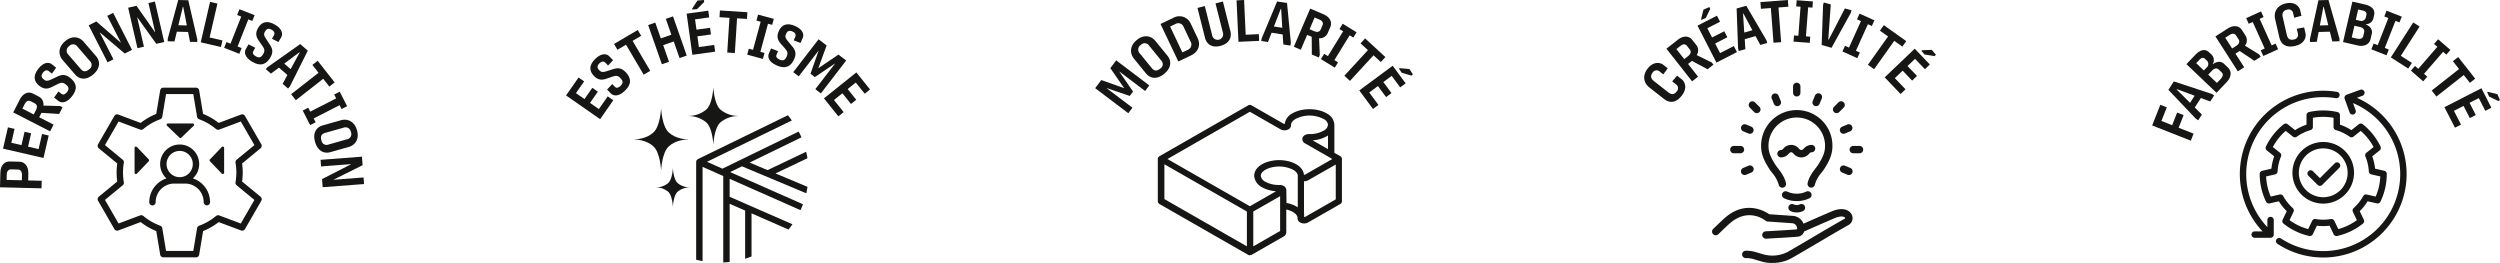 <svg xmlns="http://www.w3.org/2000/svg" xmlns:xlink="http://www.w3.org/1999/xlink" width="1026.798" height="108.003" viewBox="0 0 1026.798 108.003">
  <defs>
    <clipPath id="clip-path">
      <rect id="Rectangle_4" data-name="Rectangle 4" width="1026.798" height="108.003" fill="none" stroke="rgba(0,0,0,0)" stroke-width="1"/>
    </clipPath>
  </defs>
  <g id="LES_PICTOS" data-name="LES PICTOS" transform="translate(0 -15)">
    <g id="Groupe_19" data-name="Groupe 19" transform="translate(0 15)" clip-path="url(#clip-path)">
      <path id="Tracé_19" data-name="Tracé 19" d="M231.492,48.458v.065c-.81,0-4.985.138-7.9,2.863-2.76,2.581-3.079,9.529-3.082,9.6h-.066c0-.07-.321-7.018-3.079-9.6-2.914-2.725-7.092-2.863-7.9-2.863v-.065c.81,0,4.987-.137,7.9-2.864,2.759-2.582,3.078-9.531,3.079-9.6l.034,0,.032,0c0,.07.322,7.018,3.082,9.6,2.914,2.727,7.089,2.864,7.9,2.864" transform="translate(51.048 8.771)" fill="#161615" stroke="rgba(0,0,0,0)" stroke-width="1"/>
      <path id="Tracé_20" data-name="Tracé 20" d="M247.716,40.531v.058a11.337,11.337,0,0,0-7.283,2.64c-2.545,2.382-2.838,8.789-2.843,8.854l-.029,0-.03,0c0-.065-.3-6.472-2.841-8.854a11.342,11.342,0,0,0-7.286-2.64v-.058a11.327,11.327,0,0,0,7.286-2.64c2.545-2.382,2.838-8.788,2.841-8.851h.058c.005.063.3,6.47,2.843,8.851a11.322,11.322,0,0,0,7.283,2.64" transform="translate(55.42 7.076)" fill="#161615" stroke="rgba(0,0,0,0)" stroke-width="1"/>
      <path id="Tracé_21" data-name="Tracé 21" d="M230.372,63.383v.039a7.625,7.625,0,0,0-4.894,1.775c-1.709,1.6-1.9,5.9-1.907,5.946h-.041c0-.044-.2-4.347-1.908-5.946a7.617,7.617,0,0,0-4.892-1.775v-.039a7.61,7.61,0,0,0,4.892-1.772c1.709-1.6,1.908-5.905,1.908-5.946h.041c0,.041.2,4.346,1.907,5.946a7.617,7.617,0,0,0,4.894,1.772" transform="translate(52.818 13.565)" fill="#161615" stroke="rgba(0,0,0,0)" stroke-width="1"/>
      <path id="Tracé_22" data-name="Tracé 22" d="M275.133,70.108c.2-.868.363-1.749.5-2.638l-13.147-5.513,13.121-6.245c-.146-.9-.32-1.783-.529-2.659l-15.849,7.539L251.856,57.5l21.291-10.374c-.347-.81-.739-1.592-1.142-2.37L240.71,60l-6.373-2.817L269.2,40.2c-.52-.726-1.046-1.45-1.618-2.138l-36.948,18c-.035.015-.049.052-.078.072a1.272,1.272,0,0,0-.379.341,1.234,1.234,0,0,0-.1.142c-.02.035-.05.058-.067.1a1.294,1.294,0,0,0-.109.521l0,.011V97.376c.868.224,1.74.433,2.632.6V59.264l7.453,3.293a1.051,1.051,0,0,0,.154.067l.885.393v35.5c.884-.044,1.764-.1,2.63-.2V74.424l6.36,2.782V96.991c.893-.275,1.764-.606,2.629-.943V78.36L267.83,85c.567-.7,1.1-1.424,1.616-2.162L243.653,71.554V64.179l29.106,12.86c.366-.793.694-1.607,1-2.431L243.861,61.4l4.849-2.364Z" transform="translate(56.027 9.275)" fill="#161615" stroke="rgba(0,0,0,0)" stroke-width="1"/>
      <path id="Tracé_23" data-name="Tracé 23" d="M200.928,42.71l-13.992-9.751,5.133-7.364,2.288,1.594L191,32.006l3.5,2.441,3.217-4.617,2.269,1.582-3.217,4.617,3.643,2.537,3.632-5.214,2.288,1.594Z" transform="translate(45.557 6.237)" fill="#161615" stroke="rgba(0,0,0,0)" stroke-width="1"/>
      <path id="Tracé_24" data-name="Tracé 24" d="M209.212,32.849c-2.924,2.838-4.988,2.037-5.817,1.184l-1.571-1.619,2.109-2.25,1.08,1.114c.509.522,1.245.687,2.393-.428,1.2-1.168.939-2.1-.194-3.23-.944-.974-1.769-.986-3.1-.543l-2.38.825c-1.933.691-3.527.752-5.318-1.091-1.976-2.037-2.1-4.425.566-7.01s4.765-2.056,5.679-1.117l1.621,1.672-2.04,2.183L201.1,21.356c-.491-.5-1.362-.741-2.369.239-1.081,1.047-1.093,1.872-.112,2.88.894.956,1.685.864,3.134.372l1.964-.623c2.344-.822,3.873-.887,5.717,1.011,2.265,2.332,2.653,4.826-.218,7.614" transform="translate(47.512 4.365)" fill="#161615" stroke="rgba(0,0,0,0)" stroke-width="1"/>
      <path id="Tracé_25" data-name="Tracé 25" d="M214.95,28.263l-7.242-12.318-3.533,2.078-1.4-2.383,9.743-5.731,1.4,2.384-3.512,2.067,7.24,12.316Z" transform="translate(49.417 2.414)" fill="#161615" stroke="rgba(0,0,0,0)" stroke-width="1"/>
      <path id="Tracé_26" data-name="Tracé 26" d="M219.683,25.078l-5.64-16.095,2.93-1.026,2.278,6.5,4.328-1.516-2.277-6.5,2.954-1.035L229.894,21.5l-2.954,1.035-2.389-6.822-4.329,1.516,2.392,6.822Z" transform="translate(52.163 1.317)" fill="#161615" stroke="rgba(0,0,0,0)" stroke-width="1"/>
      <path id="Tracé_27" data-name="Tracé 27" d="M229.1,22.511,226.751,5.618l8.89-1.236.384,2.764-5.814.808.588,4.229,5.573-.775.382,2.74-5.576.775.612,4.4,6.3-.874.384,2.762Zm1.923-18.76-1.96.175-.05-.362,2.2-3.343L233.856,0l.113.82Z" transform="translate(55.26 -0.001)" fill="#161615" stroke="rgba(0,0,0,0)" stroke-width="1"/>
      <path id="Tracé_28" data-name="Tracé 28" d="M240.783,20.738l.913-14.26-4.089-.26.175-2.761,11.28.723-.175,2.759-4.067-.259-.913,14.258Z" transform="translate(57.906 0.842)" fill="#161615" stroke="rgba(0,0,0,0)" stroke-width="1"/>
      <path id="Tracé_29" data-name="Tracé 29" d="M246.747,21.28l.669-2.459,1.732.47,3.137-11.54-1.732-.471.668-2.456,6.462,1.756-.669,2.456-1.71-.463-3.137,11.539,1.71.465-.669,2.459Z" transform="translate(60.133 1.175)" fill="#161615" stroke="rgba(0,0,0,0)" stroke-width="1"/>
      <path id="Tracé_30" data-name="Tracé 30" d="M257.233,24.963c-3.731-1.64-3.765-3.854-3.286-4.944l.907-2.063,2.879,1.1-.626,1.423c-.292.665-.168,1.41,1.3,2.055,1.531.675,2.3.081,2.919-1.392.547-1.246.247-2.014-.663-3.074l-1.66-1.9c-1.367-1.527-2.025-2.982-.99-5.338,1.142-2.6,3.308-3.607,6.706-2.112s3.7,3.639,3.171,4.839l-.937,2.13-2.79-1.067.663-1.51c.284-.645.175-1.54-1.114-2.107-1.376-.606-2.144-.3-2.71.981-.55,1.189-.167,1.887.836,3.042l1.316,1.588c1.645,1.862,2.278,3.255,1.215,5.675-1.308,2.976-3.47,4.276-7.134,2.667" transform="translate(61.836 1.956)" fill="#161615" stroke="rgba(0,0,0,0)" stroke-width="1"/>
      <path id="Tracé_31" data-name="Tracé 31" d="M261.959,26.472,272.37,12.967l3.3,2.55-3.4,9.293.037.029,8.22-5.577,3.171,2.444L273.294,35.212l-2.267-1.75,8.057-10.45-.057-.045-8.191,5.539-1.787-1.377,3.288-9.35-.058-.045L264.207,28.2Z" transform="translate(63.841 3.159)" fill="#161615" stroke="rgba(0,0,0,0)" stroke-width="1"/>
      <path id="Tracé_32" data-name="Tracé 32" d="M272.1,34.576l13.311-10.662,5.61,7.006-2.178,1.744-3.67-4.582-3.332,2.669,3.518,4.393-2.159,1.73-3.518-4.393-3.465,2.773,3.972,4.961-2.176,1.744Z" transform="translate(66.313 5.827)" fill="#161615" stroke="rgba(0,0,0,0)" stroke-width="1"/>
      <path id="Tracé_33" data-name="Tracé 33" d="M420.173,96.431a1.311,1.311,0,0,1-.655-.175L383.01,75.339a1.313,1.313,0,0,1-.662-1.14V56.854h0v0h0v0h0v0h0v-.007h0v0h0V56.8h0v-.011h0V56.77h0v0h0v0h0v-.006h0v-.024a1.323,1.323,0,0,1,.422-.83h0l0,0h0l0,0h0v0h.005v0A1.337,1.337,0,0,1,383,55.73l.011,0,36.5-20.918a1.32,1.32,0,0,1,1.308,0l13.245,7.588a.836.836,0,0,0,.41.055,5.807,5.807,0,0,1,3.236-4.375c3.995-2.29,10.374-2.21,14.211.173a5.467,5.467,0,0,1,2.95,4.605V54.321l2.449,1.4.009,0a1.316,1.316,0,0,1,.525.563l0,0v0l0,0h0l.005.006h0a1.3,1.3,0,0,1,.117.456v.035l0,.017h0v.012h0v0h0v0h0v0h0v0h0V74.2a1.312,1.312,0,0,1-.66,1.14l-13.244,7.588a3.458,3.458,0,0,1-3.261,0,1.981,1.981,0,0,1-1.062-1.739.688.688,0,0,1,0-.072v-.051h0v-.031c-.015-.878-.769-1.788-2.068-2.5a9.6,9.6,0,0,0-2.561-.925v9.36a1.975,1.975,0,0,1-1.053,1.7l-13.258,7.592a.269.269,0,0,1-.032.017l-.005,0,0,0h-.005l0,0h0l0,0h0s.009.006-.006,0l0,0h-.006l0,0,0,0h-.007l0,0h-.006l0,0-.02.009-.009,0h-.006l0,0-.005,0h0l-.005,0h0l0,0h-.01l-.005,0,0,0h0l0,0h0l-.005,0-.005,0h0l0,0h0l0,0h-.02l0,0h0l-.006,0h-.006l0,0h-.016s0,.01-.005,0h-.026l-.005,0h-.016l-.005,0h-.015a1.415,1.415,0,0,1-.3.034m1.315-17.881v14.3l11.019-6.311v-14.3Zm-36.509-5.114,33.88,19.412v-14.3l-33.88-19.413Zm57.416,7.751h0V81.16a.093.093,0,0,0,0,.027m0-.485a.783.783,0,0,0,.382-.055l12.586-7.211v-14.3L444.089,65.6A3.283,3.283,0,0,1,442.4,66V76.711c0,.7,0,1.313,0,1.849Zm-7.26-5.771a12.593,12.593,0,0,1,3.822,1.3c.285.157.555.32.807.491v-12.9l0-.007v-.072c0-.893-.756-1.82-2.074-2.543a.057.057,0,0,0-.017-.009,13.065,13.065,0,0,0-8.848-.828l-.011,0a9.622,9.622,0,0,0-1.981.735l-.009,0c-.021.01-.04.021-.06.03l-.021.012c-1.366.723-2.159,1.659-2.174,2.567,0,.042,0,.082,0,.123v0A3.329,3.329,0,0,0,426.5,66.2l.019.01a11.626,11.626,0,0,0,5.818,1.321h.046a3.894,3.894,0,0,1,.9.1,2.93,2.93,0,0,1,.785.3l.037.024a2.042,2.042,0,0,1,.942,1.124,1.743,1.743,0,0,1,.09.553ZM386.308,56.868l33.865,19.4,10.742-6.153a13.967,13.967,0,0,1-5.236-1.373c-.109-.056-.216-.113-.322-.17l-.025-.015-.017-.009-.1-.057a5.851,5.851,0,0,1-3.259-4.425v0c-.01-.132-.015-.264-.012-.4.034-1.9,1.275-3.605,3.5-4.807l.073-.04q.256-.134.521-.256a15.9,15.9,0,0,1,8.8-1.017,12.917,12.917,0,0,1,4.12,1.344h0c2.073,1.137,3.276,2.715,3.424,4.475a.905.905,0,0,0,.4-.055l11.254-6.447L442.782,50.42h0a2.037,2.037,0,0,1-1.02-1.3,1.717,1.717,0,0,1-.03-.618,1.835,1.835,0,0,1,.42-.959,2.216,2.216,0,0,1,.318-.311,2.265,2.265,0,0,1,.306-.206.818.818,0,0,1,.092-.05c.051-.026.1-.051.157-.075a3.391,3.391,0,0,1,1.41-.284c.021,0,.04,0,.06,0a11.261,11.261,0,0,0,5.96-1.393.286.286,0,0,1,.029-.017,3.094,3.094,0,0,0,1.767-2.382v-.03a3.029,3.029,0,0,0-1.705-2.311,12.575,12.575,0,0,0-11.518-.127c-1.236.709-1.945,1.611-1.945,2.471l0,.128a1.981,1.981,0,0,1-1.053,1.72,3.465,3.465,0,0,1-3.27,0l-12.589-7.213ZM445.939,49.2l6.312,3.615V47.192c-.142.1-.291.193-.444.285a13.426,13.426,0,0,1-5.868,1.723" transform="translate(93.18 8.44)" fill="#161615" stroke="rgba(0,0,0,0)" stroke-width="1"/>
      <path id="Tracé_34" data-name="Tracé 34" d="M375.266,41.642l-13.6-10.293,2.52-3.327,9.325,3.316.029-.037-5.651-8.17,2.414-3.193,13.6,10.293-1.728,2.282-10.523-7.966-.045.057,5.614,8.144-1.359,1.8-9.383-3.2-.044.06,10.542,7.977Z" transform="translate(88.14 4.858)" fill="#161615" stroke="rgba(0,0,0,0)" stroke-width="1"/>
      <path id="Tracé_35" data-name="Tracé 35" d="M387.121,27.415c-3.234,2.639-5.965,1.67-7.435-.133l-5.013-6.148c-1.458-1.787-2.027-4.984,1.2-7.62s6.148-1.445,7.589.323l5.059,6.2c1.349,1.654,1.98,4.615-1.4,7.375m-1.608-2.162a2.1,2.1,0,0,0,.435-3.267l-5.027-6.165a2.145,2.145,0,0,0-3.388-.275,2.224,2.224,0,0,0-.405,3.492l4.966,6.092c.968,1.185,2.067,1.226,3.419.123" transform="translate(91.026 2.918)" fill="#161615" stroke="rgba(0,0,0,0)" stroke-width="1"/>
      <path id="Tracé_36" data-name="Tracé 36" d="M390.561,23.934l-7.322-15.4L388.565,6a5.053,5.053,0,0,1,7.041,2.267l2.936,6.179c1.04,2.19.782,5.321-2.81,7.029ZM387.182,9.586l5.049,10.625,2.388-1.133a2.352,2.352,0,0,0,.956-3.357l-2.832-5.96a2.317,2.317,0,0,0-3.2-1.3Z" transform="translate(93.397 1.312)" fill="#161615" stroke="rgba(0,0,0,0)" stroke-width="1"/>
      <path id="Tracé_37" data-name="Tracé 37" d="M404.816,18.736c-3.74.945-5.685-1.019-6.256-3.275L395.452,3.134l3.012-.759,3.047,12.091a2.269,2.269,0,1,0,4.405-1.086L402.861,1.267,405.9.5l3.083,12.233c.521,2.07-.071,4.97-4.164,6" transform="translate(96.374 0.121)" fill="#161615" stroke="rgba(0,0,0,0)" stroke-width="1"/>
      <path id="Tracé_38" data-name="Tracé 38" d="M409.141,17.178,408.352.143l3.1-.143.66,14.273,5.405-.25.126,2.762Z" transform="translate(99.518 -0.001)" fill="#161615" stroke="rgba(0,0,0,0)" stroke-width="1"/>
      <path id="Tracé_39" data-name="Tracé 39" d="M416.517,16.723l.17-1.078L423.028.483l4.073.642,1.573,16.382-.175,1.1-2.923-.459-.26-4.117-4.555-.718-1.489,3.843Zm5.211-5.959,3.429.54-.47-7.784-.144-.024Z" transform="translate(101.507 0.117)" fill="#161615" stroke="rgba(0,0,0,0)" stroke-width="1"/>
      <path id="Tracé_40" data-name="Tracé 40" d="M427.276,18.511,434,2.838l5.461,2.343c2.608,1.118,3.675,3.185,2.8,5.216l-1.1,2.565a3.537,3.537,0,0,1-3.52,2.05l.294,6.885-.439,1.027-2.832-1.214-.046-7.282-1.871-.8-2.622,6.11Zm6.467-7.2,1.873.8c1.047.448,2.2.465,2.716-.74l.738-1.715c.372-.869.016-1.76-1.3-2.326l-1.961-.84Z" transform="translate(104.129 0.691)" fill="#161615" stroke="rgba(0,0,0,0)" stroke-width="1"/>
      <path id="Tracé_41" data-name="Tracé 41" d="M436.218,22.368l1.335-2.17,1.53.94,6.266-10.186-1.529-.939,1.336-2.17,5.7,3.51-1.334,2.168-1.509-.927-6.267,10.185,1.509.929-1.334,2.168Z" transform="translate(106.309 1.911)" fill="#161615" stroke="rgba(0,0,0,0)" stroke-width="1"/>
      <path id="Tracé_42" data-name="Tracé 42" d="M443.959,28.014,453.63,17.5l-3.018-2.773,1.873-2.037,8.32,7.653-1.872,2.035-3-2.757-9.671,10.518Z" transform="translate(108.195 3.091)" fill="#161615" stroke="rgba(0,0,0,0)" stroke-width="1"/>
      <path id="Tracé_43" data-name="Tracé 43" d="M448.888,31.851,462.6,21.715l5.333,7.22-2.244,1.657L462.2,25.87l-3.433,2.537,3.344,4.526L459.89,34.58l-3.344-4.528-3.568,2.638,3.777,5.112L454.51,39.46Zm17.4-7.277-1.091-1.637.292-.216,3.992.337,1.454,2.215-.664.49Z" transform="translate(109.396 5.291)" fill="#161615" stroke="rgba(0,0,0,0)" stroke-width="1"/>
      <path id="Tracé_44" data-name="Tracé 44" d="M17.049,64.352,0,63.93l.15-6.063c.073-2.981,1.668-4.593,3.9-4.537l4.027.1c2.205.055,3.637,2.056,3.568,4.845l-.071,2.836,5.553.137Zm-8.07-3.306.052-2.084c.029-1.14-.407-2.292-1.594-2.321L4.5,56.569c-.825-.021-1.689.588-1.723,2.02l-.058,2.3Z" transform="translate(0 12.996)" fill="#161615" stroke="rgba(0,0,0,0)" stroke-width="1"/>
      <path id="Tracé_45" data-name="Tracé 45" d="M17.62,54.631,1,50.8l2.017-8.746,2.719.628L4.418,48.4l4.16.959,1.265-5.482,2.7.622-1.265,5.482,4.327,1,1.428-6.192,2.719.627Z" transform="translate(0.244 10.248)" fill="#161615" stroke="rgba(0,0,0,0)" stroke-width="1"/>
      <path id="Tracé_46" data-name="Tracé 46" d="M19.53,46.5,4.359,38.71l2.716-5.287c1.3-2.523,3.436-3.445,5.4-2.436l2.484,1.274a3.552,3.552,0,0,1,1.8,3.656l6.886.184.994.51-1.41,2.74-7.262-.46L15.035,40.7l5.914,3.037Zm-6.738-6.952.93-1.812c.521-1.014.621-2.164-.543-2.762l-1.663-.853c-.842-.433-1.755-.139-2.409,1.134l-.975,1.9Z" transform="translate(1.062 7.453)" fill="#161615" stroke="rgba(0,0,0,0)" stroke-width="1"/>
      <path id="Tracé_47" data-name="Tracé 47" d="M26.807,34.477c-2.525,3.2-4.676,2.675-5.609,1.939l-1.771-1.4,1.792-2.51,1.219.963c.573.451,1.323.517,2.315-.739,1.038-1.315.657-2.2-.617-3.175-1.063-.842-1.883-.745-3.14-.131l-2.251,1.129c-1.823.94-3.4,1.21-5.416-.382-2.226-1.759-2.659-4.108-.359-7.021s4.452-2.668,5.481-1.857l1.827,1.443-1.734,2.434-1.295-1.022c-.552-.437-1.448-.555-2.32.55-.932,1.18-.836,2,.269,2.87,1.014.83,1.786.634,3.155-.045l1.867-.876c2.218-1.124,3.722-1.389,5.8.25,2.551,2.014,3.268,4.433.789,7.575" transform="translate(2.787 5.059)" fill="#161615" stroke="rgba(0,0,0,0)" stroke-width="1"/>
      <path id="Tracé_48" data-name="Tracé 48" d="M33.524,27.554c-3.16,2.724-5.914,1.833-7.436.07l-5.179-6.008c-1.506-1.745-2.165-4.924.995-7.648s6.107-1.614,7.594.112l5.227,6.063c1.393,1.618,2.106,4.559-1.2,7.411m-1.668-2.118a2.1,2.1,0,0,0,.347-3.277l-5.2-6.028a2.141,2.141,0,0,0-3.39-.179,2.223,2.223,0,0,0-.312,3.5l5.134,5.952c1,1.157,2.1,1.17,3.418.03" transform="translate(4.79 3.003)" fill="#161615" stroke="rgba(0,0,0,0)" stroke-width="1"/>
      <path id="Tracé_49" data-name="Tracé 49" d="M37.037,24.563,29.286,9.372l3.134-1.6,10.007,8.675.066-.034L36.913,5.479l2.42-1.235,7.75,15.191L44.1,20.956,33.921,12.317l-.065.034,5.6,10.977Z" transform="translate(7.137 1.034)" fill="#161615" stroke="rgba(0,0,0,0)" stroke-width="1"/>
      <path id="Tracé_50" data-name="Tracé 50" d="M46.148,19.66,42.316,3.043l3.425-.792,7.6,10.845.071-.015L50.659,1.119,53.305.507,57.14,17.124l-3.262.754L46.1,7.025l-.071.016,2.77,12.007Z" transform="translate(10.313 0.123)" fill="#161615" stroke="rgba(0,0,0,0)" stroke-width="1"/>
      <path id="Tracé_51" data-name="Tracé 51" d="M55.381,16.952l.027-1.089L59.708,0l4.123.1,3.7,16.035-.026,1.114-2.959-.073-.8-4.046-4.608-.114-.973,4Zm4.387-6.589,3.469.086L61.75,2.793l-.144,0Z" transform="translate(13.497 -0.001)" fill="#161615" stroke="rgba(0,0,0,0)" stroke-width="1"/>
      <path id="Tracé_52" data-name="Tracé 52" d="M66.288,17.236,70.121.62l3.026.7L69.935,15.241l5.272,1.216-.621,2.693Z" transform="translate(16.155 0.151)" fill="#161615" stroke="rgba(0,0,0,0)" stroke-width="1"/>
      <path id="Tracé_53" data-name="Tracé 53" d="M74.03,18.907l.935-2.369,1.67.66,4.4-11.124-1.67-.659.934-2.369,6.227,2.461-.935,2.367-1.647-.65-4.4,11.124,1.648.65-.935,2.371Z" transform="translate(18.042 0.742)" fill="#161615" stroke="rgba(0,0,0,0)" stroke-width="1"/>
      <path id="Tracé_54" data-name="Tracé 54" d="M83.973,23.657c-3.53-2.037-3.322-4.241-2.729-5.27l1.127-1.954,2.741,1.413-.775,1.344c-.364.631-.323,1.383,1.063,2.185,1.451.835,2.276.33,3.055-1.07.678-1.177.464-1.97-.325-3.128l-1.443-2.065c-1.194-1.668-1.688-3.188-.4-5.413,1.418-2.459,3.681-3.229,6.9-1.372s3.281,4.02,2.627,5.158L94.644,15.5l-2.658-1.366.823-1.432c.353-.607.341-1.509-.878-2.214-1.3-.751-2.1-.537-2.8.682-.675,1.121-.371,1.858.5,3.115l1.136,1.721c1.434,2.028,1.912,3.481.591,5.771-1.624,2.818-3.916,3.875-7.383,1.874" transform="translate(19.716 1.778)" fill="#161615" stroke="rgba(0,0,0,0)" stroke-width="1"/>
      <path id="Tracé_55" data-name="Tracé 55" d="M87.771,24.857l.718-.822,13.423-9.477,3.112,2.708-7.37,14.713-.731.843-2.234-1.944,1.966-3.625-3.477-3.026-3.3,2.463Zm7.579-2.278,2.618,2.278,3.737-6.848-.112-.095Z" transform="translate(21.39 3.547)" fill="#161615" stroke="rgba(0,0,0,0)" stroke-width="1"/>
      <path id="Tracé_56" data-name="Tracé 56" d="M96.14,33.8l11.254-8.8-2.526-3.227,2.178-1.7,6.966,8.9-2.178,1.7-2.511-3.209-11.254,8.8Z" transform="translate(23.43 4.889)" fill="#161615" stroke="rgba(0,0,0,0)" stroke-width="1"/>
      <path id="Tracé_57" data-name="Tracé 57" d="M99.969,38.028l2.27-1.158.815,1.6,10.654-5.434-.817-1.6,2.27-1.157,3.042,5.962L115.934,37.4l-.806-1.577-10.652,5.436.8,1.577-2.27,1.158Z" transform="translate(24.363 7.378)" fill="#161615" stroke="rgba(0,0,0,0)" stroke-width="1"/>
      <path id="Tracé_58" data-name="Tracé 58" d="M104.11,48.665c-1.138-4.013.831-6.135,3.072-6.772l7.633-2.164c2.218-.627,5.379.114,6.516,4.13s-1.111,6.216-3.3,6.838l-7.7,2.184c-2.056.581-5.023-.016-6.215-4.216m2.624-.617a2.1,2.1,0,0,0,2.827,1.7l7.653-2.172a2.144,2.144,0,0,0,1.6-3,2.225,2.225,0,0,0-3.046-1.757L108.2,44.96c-1.471.415-1.946,1.408-1.469,3.088" transform="translate(25.291 9.633)" fill="#161615" stroke="rgba(0,0,0,0)" stroke-width="1"/>
      <path id="Tracé_59" data-name="Tracé 59" d="M105.864,53.038l17-1.3.269,3.507-11.86,5.894,0,.073,12.239-.938.208,2.71-17,1.3-.255-3.339,11.895-6.069-.006-.072-12.288.941Z" transform="translate(25.8 12.608)" fill="#161615" stroke="rgba(0,0,0,0)" stroke-width="1"/>
      <path id="Tracé_60" data-name="Tracé 60" d="M72.644,98.634H59.234a1.314,1.314,0,0,1-1.3-1.1L56.322,87.85a25.835,25.835,0,0,1-6.4-3.7l-9.2,3.446a1.313,1.313,0,0,1-1.6-.575l-6.7-11.615a1.315,1.315,0,0,1,.3-1.673L40.3,67.49a26.057,26.057,0,0,1-.264-3.7,26.355,26.355,0,0,1,.262-3.7l-7.583-6.243a1.311,1.311,0,0,1-.3-1.67l6.7-11.614a1.313,1.313,0,0,1,1.6-.572l9.2,3.446a25.755,25.755,0,0,1,6.4-3.7l1.616-9.685a1.314,1.314,0,0,1,1.3-1.1h13.41a1.315,1.315,0,0,1,1.3,1.1l1.614,9.683a25.8,25.8,0,0,1,6.4,3.7l9.2-3.448a1.309,1.309,0,0,1,1.6.575l6.7,11.614a1.311,1.311,0,0,1-.3,1.67L91.576,60.1a26.322,26.322,0,0,1,0,7.4l7.583,6.24a1.315,1.315,0,0,1,.3,1.673l-6.7,11.615a1.314,1.314,0,0,1-1.6.575l-9.2-3.446a25.848,25.848,0,0,1-6.4,3.7l-1.614,9.686a1.315,1.315,0,0,1-1.3,1.1m-12.3-2.628H71.53L73.08,86.7a1.382,1.382,0,0,1,.032-.155,1.317,1.317,0,0,1,.7-.837c.047-.022.1-.044.144-.061a23.182,23.182,0,0,0,6.919-4,1.313,1.313,0,0,1,1.384-.193l8.782,3.29,5.592-9.686-7.3-6.01a.778.778,0,0,1-.06-.052,1.315,1.315,0,0,1-.4-1.189,23.507,23.507,0,0,0,0-8.019,1.313,1.313,0,0,1,.512-1.281l7.252-5.974-5.592-9.683L82.18,46.164a1.309,1.309,0,0,1-1.334-.247,1.05,1.05,0,0,1-.107-.081,23.208,23.208,0,0,0-6.786-3.9,1.305,1.305,0,0,1-.585-.4,1.309,1.309,0,0,1-.256-.494,1.421,1.421,0,0,1-.032-.154l-1.55-9.3H60.347l-1.553,9.3a1.228,1.228,0,0,1-.034.16,1.275,1.275,0,0,1-.25.48,1.288,1.288,0,0,1-.444.351.944.944,0,0,1-.146.061,23.12,23.12,0,0,0-6.914,4.006,1.319,1.319,0,0,1-1.393.188L40.84,42.847l-5.59,9.682L42.5,58.5a1.313,1.313,0,0,1,.511,1.28,23.431,23.431,0,0,0,0,8.021A1.315,1.315,0,0,1,42.6,69l0,0-.045.037-7.3,6.01,5.59,9.686,8.788-3.291a1.309,1.309,0,0,1,1.379.194,23.165,23.165,0,0,0,6.916,4,1.011,1.011,0,0,1,.152.065,1.256,1.256,0,0,1,.433.341,1.285,1.285,0,0,1,.255.489,1.13,1.13,0,0,1,.034.159ZM77.112,77.282A1.315,1.315,0,0,1,75.8,75.966a7.634,7.634,0,0,0-7.624-7.626H63.7a7.635,7.635,0,0,0-7.624,7.626,1.315,1.315,0,1,1-2.629,0,10.276,10.276,0,0,1,7.062-9.747,8.019,8.019,0,1,1,10.855,0,10.276,10.276,0,0,1,7.061,9.747,1.315,1.315,0,0,1-1.315,1.316M65.939,54.93a5.39,5.39,0,1,0,5.39,5.39,5.4,5.4,0,0,0-5.39-5.39" transform="translate(7.857 7.056)" fill="#161615" stroke="rgba(0,0,0,0)" stroke-width="1"/>
      <path id="Tracé_61" data-name="Tracé 61" d="M50.26,53.667l-4.878-5.092a.549.549,0,0,0-.946.379V59.14a.55.55,0,0,0,.946.382l4.878-5.093a.55.55,0,0,0,0-.761" transform="translate(10.829 11.796)" fill="#161615" stroke="rgba(0,0,0,0)" stroke-width="1"/>
      <path id="Tracé_62" data-name="Tracé 62" d="M69.363,53.667l4.878-5.092a.549.549,0,0,1,.946.379V59.14a.55.55,0,0,1-.946.382l-4.878-5.093a.55.55,0,0,1,0-.761" transform="translate(16.867 11.796)" fill="#161615" stroke="rgba(0,0,0,0)" stroke-width="1"/>
      <path id="Tracé_63" data-name="Tracé 63" d="M60.291,46.6,55.2,41.717a.549.549,0,0,1,.379-.946H65.764a.55.55,0,0,1,.381.946L61.052,46.6a.55.55,0,0,1-.761,0" transform="translate(13.411 9.935)" fill="#161615" stroke="rgba(0,0,0,0)" stroke-width="1"/>
      <path id="Tracé_64" data-name="Tracé 64" d="M590.1,101.348a15.58,15.58,0,0,1-4.375-.592l-2.705-.8a11.524,11.524,0,0,0-3.706-.6,1.517,1.517,0,1,1-.137-3.031,14.351,14.351,0,0,1,4.7.723l2.705.8a13.783,13.783,0,0,0,9.768-.991c2.757-1.563,6.546-3.795,10.452-6.1,4.74-2.792,9.642-5.679,13.109-7.613.114-.065.208-.148.121-.33-.219-.446-1.521-1.016-4.161.08-2.79,1.162-10.259,4.455-12.662,5.516a2.96,2.96,0,0,1-2.625,2.137c-2.17.236-12.545.807-12.987.832a1.547,1.547,0,0,1-1.6-1.431,1.515,1.515,0,0,1,1.432-1.6c.106-.006,10.733-.593,12.824-.82.031.017.061-.029.07-.129,0-.04,0-.081,0-.119a2.214,2.214,0,0,0-1.873-2.242l-10.228-.709a1.521,1.521,0,0,1-.867-.347c-.272-.224-6.9-5.5-14.48.939-.939.8-2.653,2.448-4.03,3.773l-.892.858a1.516,1.516,0,0,1-2.1-2.19l.886-.853c1.48-1.425,3.158-3.042,4.171-3.9,8.347-7.085,16.077-2.574,17.955-1.276l9.8.68a5.064,5.064,0,0,1,4.275,3.2c3.033-1.337,9.256-4.074,11.769-5.12,4.243-1.764,7.1-.563,8.053,1.4a3.253,3.253,0,0,1-1.372,4.3c-3.434,1.915-8.322,4.793-13.046,7.578-3.923,2.308-7.727,4.549-10.5,6.119a16.183,16.183,0,0,1-7.746,1.854M600.167,80.6a5.976,5.976,0,0,1-2.574-.577,1.517,1.517,0,1,1,1.3-2.742,3.03,3.03,0,0,0,2.56,0,1.516,1.516,0,1,1,1.295,2.742,5.969,5.969,0,0,1-2.576.577m0-4.664a12.057,12.057,0,0,1-5.2-1.16,1.517,1.517,0,1,1,1.3-2.742,9.254,9.254,0,0,0,7.818,0,1.517,1.517,0,0,1,1.3,2.744,12.1,12.1,0,0,1-5.206,1.159m5.939-5.525a1.574,1.574,0,0,1-.294-.029,1.517,1.517,0,0,1-1.2-1.778c.483-2.471,2.053-4.537,3.319-6.2.418-.551.807-1.053,1.09-1.509,1.806-2.888,2.778-4.966,2.758-7.671a11.616,11.616,0,1,0-23.232,0c-.017,2.7.955,4.78,2.759,7.672.282.451.669.955,1.089,1.5,1.266,1.662,2.842,3.729,3.324,6.2a1.517,1.517,0,1,1-2.977.58,13.055,13.055,0,0,0-2.76-4.94c-.481-.633-.922-1.215-1.249-1.737-1.711-2.746-3.245-5.522-3.22-9.3a14.65,14.65,0,0,1,29.3,0c.027,3.787-1.506,6.559-3.217,9.3-.327.522-.769,1.106-1.251,1.739a13.068,13.068,0,0,0-2.755,4.94,1.517,1.517,0,0,1-1.486,1.228m15.474-5.168a1.519,1.519,0,0,1-.584-.118l-2.177-.909a1.517,1.517,0,1,1,1.168-2.8l2.178.909a1.518,1.518,0,0,1-.585,2.918m-42.826,0a1.518,1.518,0,0,1-.585-2.918l2.178-.909a1.517,1.517,0,1,1,1.168,2.8l-2.176.909a1.52,1.52,0,0,1-.585.118m23.291-7.237a4.19,4.19,0,0,1-3.171-1.5c-.5-.509-.636-.608-1.02-.608s-.516.1-1.019.608a4.194,4.194,0,0,1-3.174,1.5,1.517,1.517,0,0,1,0-3.033c.384,0,.516-.1,1.02-.607a4.1,4.1,0,0,1,6.347,0c.5.506.634.606,1.017.606s.517-.1,1.024-.608a4.183,4.183,0,0,1,3.17-1.5,1.516,1.516,0,1,1,0,3.032c-.384,0-.516.1-1.019.608a4.2,4.2,0,0,1-3.175,1.5m23.923-1.694h-2.623a1.517,1.517,0,0,1,0-3.033h2.623a1.517,1.517,0,0,1,0,3.033m-48.977,0h-2.624a1.517,1.517,0,1,1,0-3.033h2.624a1.517,1.517,0,1,1,0,3.033M619.4,48.294a1.518,1.518,0,0,1-.585-2.919l2.177-.907a1.518,1.518,0,0,1,1.169,2.8l-2.178.907a1.531,1.531,0,0,1-.583.117m-38.473,0a1.531,1.531,0,0,1-.583-.117l-2.178-.907a1.518,1.518,0,0,1,1.169-2.8l2.176.907a1.518,1.518,0,0,1-.584,2.919m35.625-8.477a1.517,1.517,0,0,1-1.077-2.586l1.856-1.868a1.518,1.518,0,0,1,2.154,2.139l-1.857,1.868a1.51,1.51,0,0,1-1.076.446m-32.777,0a1.51,1.51,0,0,1-1.076-.446L580.846,37.5A1.518,1.518,0,0,1,583,35.363l1.856,1.868a1.517,1.517,0,0,1-1.077,2.586m24.356-2.865a1.519,1.519,0,0,1-1.4-2.1l.9-2.191a1.516,1.516,0,1,1,2.8,1.155l-.9,2.191a1.515,1.515,0,0,1-1.4.94m-15.936,0a1.519,1.519,0,0,1-1.4-.941l-.9-2.191a1.517,1.517,0,0,1,2.807-1.153l.9,2.191a1.515,1.515,0,0,1-.828,1.979,1.482,1.482,0,0,1-.575.116m7.968-3.97a1.516,1.516,0,0,1-1.516-1.516v-2.64a1.516,1.516,0,1,1,3.032,0v2.64a1.516,1.516,0,0,1-1.516,1.516" transform="translate(137.788 6.655)" fill="#161615" stroke="rgba(0,0,0,0)" stroke-width="1"/>
      <path id="Tracé_65" data-name="Tracé 65" d="M558.345,34.287c-2.458,3.13-5.063,2.995-7.257,1.27l-6.068-4.766c-1.908-1.5-3.16-4.46-.582-7.74,2.308-2.939,5.072-2.527,6.405-1.478l1.795,1.41-1.807,2.5-1.66-1.3a1.885,1.885,0,0,0-2.715.548c-.99,1.261-.813,2.446.5,3.484l5.935,4.659c1.372,1.08,2.438.9,3.443-.378a1.9,1.9,0,0,0-.2-2.842l-1.662-1.3,2.02-2.334,1.927,1.515c1.24.973,2.476,3.521-.072,6.762" transform="translate(132.327 5.066)" fill="#161615" stroke="rgba(0,0,0,0)" stroke-width="1"/>
      <path id="Tracé_66" data-name="Tracé 66" d="M560.859,30.464,550.322,17.055l4.673-3.673c2.232-1.754,4.558-1.7,5.924.039l1.723,2.191a3.544,3.544,0,0,1,.117,4.074l6.182,3.04.69.877-2.423,1.9L560.8,22.059l-1.6,1.26,4.108,5.227Zm-3.224-9.129,1.6-1.257c.9-.705,1.466-1.708.657-2.74l-1.155-1.465c-.585-.746-1.537-.863-2.663.024L554.4,17.215Z" transform="translate(134.116 2.946)" fill="#161615" stroke="rgba(0,0,0,0)" stroke-width="1"/>
      <path id="Tracé_67" data-name="Tracé 67" d="M568.358,25.145,560.582,9.966l7.99-4.091,1.272,2.482-5.227,2.676,1.948,3.8,5.008-2.566,1.261,2.461-5.01,2.566,2.023,3.952,5.656-2.9,1.275,2.485ZM564,6.8l-1.792.811-.165-.325.98-3.883,2.422-1.075.374.733Z" transform="translate(136.617 0.566)" fill="#161615" stroke="rgba(0,0,0,0)" stroke-width="1"/>
      <path id="Tracé_68" data-name="Tracé 68" d="M574.4,20.495l-.3-1.05-.6-16.423,3.967-1.128,8.3,14.216.306,1.072-2.846.807-1.965-3.628-4.432,1.26.26,4.112Zm2.232-7.593,3.337-.948-3.691-6.87-.141.039Z" transform="translate(139.765 0.461)" fill="#161615" stroke="rgba(0,0,0,0)" stroke-width="1"/>
      <path id="Tracé_69" data-name="Tracé 69" d="M586.734,17.552,585.65,3.305l-4.087.312-.21-2.76L592.628,0l.208,2.759-4.063.31,1.083,14.247Z" transform="translate(141.679 -0.001)" fill="#161615" stroke="rgba(0,0,0,0)" stroke-width="1"/>
      <path id="Tracé_70" data-name="Tracé 70" d="M592.291,17.076l.193-2.54,1.788.136.908-11.926-1.79-.136L593.583.07l6.676.509-.193,2.54L598.3,2.984l-.907,11.926,1.766.134-.194,2.54Z" transform="translate(144.344 0.016)" fill="#161615" stroke="rgba(0,0,0,0)" stroke-width="1"/>
      <path id="Tracé_71" data-name="Tracé 71" d="M601.586,18.287l.576-16.4.3-1.075,2.869.813L604.3,16.03l.187.051,6.64-12.816,2.731.776-.3,1.051-7.931,14.34Z" transform="translate(146.609 0.196)" fill="#161615" stroke="rgba(0,0,0,0)" stroke-width="1"/>
      <path id="Tracé_72" data-name="Tracé 72" d="M608.445,20.038l1.05-2.32,1.635.739,4.926-10.895-1.635-.739L615.47,4.5l6.1,2.757L620.521,9.58l-1.614-.73-4.926,10.9,1.614.73-1.05,2.32Z" transform="translate(148.281 1.096)" fill="#161615" stroke="rgba(0,0,0,0)" stroke-width="1"/>
      <path id="Tracé_73" data-name="Tracé 73" d="M616.852,24.588l8.281-11.645-3.342-2.375,1.6-2.255,9.213,6.552L631,17.119l-3.322-2.362L619.4,26.4Z" transform="translate(150.33 2.025)" fill="#161615" stroke="rgba(0,0,0,0)" stroke-width="1"/>
      <path id="Tracé_74" data-name="Tracé 74" d="M622.4,27.846l12.344-11.768,6.192,6.5-2.02,1.924-4.051-4.247L631.776,23.2l3.884,4.073-2,1.909L629.775,25.1l-3.213,3.064,4.385,4.6-2.02,1.924Zm16.352-9.391-1.286-1.486.265-.254,4-.16,1.719,2.015-.6.567Z" transform="translate(151.682 3.918)" fill="#161615" stroke="rgba(0,0,0,0)" stroke-width="1"/>
      <path id="Tracé_75" data-name="Tracé 75" d="M726.6,49.349l-15.867-6.257,3.344-8.485,2.664,1.051-2.206,5.6,4.4,1.735,2.047-5.19,2.664,1.048L721.6,44.039l6.14,2.421Z" transform="translate(173.209 8.433)" fill="#161615" stroke="rgba(0,0,0,0)" stroke-width="1"/>
      <path id="Tracé_76" data-name="Tracé 76" d="M728.34,42.848l-.922-.59-11.329-11.9,2.226-3.472,15.631,5.153.939.6-1.6,2.491-3.874-1.419-2.489,3.883,2.918,2.909Zm-3.358-7.169,1.872-2.92-7.318-2.7-.078.121Z" transform="translate(174.515 6.551)" fill="#161615" stroke="rgba(0,0,0,0)" stroke-width="1"/>
      <path id="Tracé_77" data-name="Tracé 77" d="M734.388,34.081,722.047,22.31l3.65-3.827c2.073-2.175,4.074-2.548,5.687-1.011l1.09,1.038a3.131,3.131,0,0,1,.363,3.768l.073.066c1.532-1.185,3.313-1.367,4.593-.146l1.561,1.491c1.95,1.858,1.083,4.35-.424,5.93Zm-8.336-12.173,3.142,3,1.138-1.193a1.914,1.914,0,0,0,.246-2.717l-.877-.836c-.754-.723-1.573-.425-2.257.292ZM731,26.628l3.563,3.4,1.475-1.543c.853-.9,1.378-1.938.394-2.875l-1.126-1.071c-.718-.688-1.746-.594-2.665.369Z" transform="translate(175.966 4.03)" fill="#161615" stroke="rgba(0,0,0,0)" stroke-width="1"/>
      <path id="Tracé_78" data-name="Tracé 78" d="M740.817,27.2l-9.2-14.357,5-3.208c2.392-1.531,4.7-1.255,5.894.6l1.506,2.347a3.547,3.547,0,0,1-.276,4.069l5.864,3.618.6.937-2.591,1.665-6.053-4.047-1.714,1.1,3.587,5.6Zm-2.334-9.394,1.716-1.1c.96-.616,1.623-1.558.913-2.663l-1.006-1.572c-.51-.8-1.449-1-2.655-.229l-1.8,1.15Z" transform="translate(178.298 2.107)" fill="#161615" stroke="rgba(0,0,0,0)" stroke-width="1"/>
      <path id="Tracé_79" data-name="Tracé 79" d="M748.8,22.072l-1.05-2.322,1.635-.739-4.925-10.9-1.635.739-1.051-2.321,6.1-2.76,1.048,2.322-1.613.73,4.926,10.9,1.614-.731,1.047,2.322Z" transform="translate(180.775 0.919)" fill="#161615" stroke="rgba(0,0,0,0)" stroke-width="1"/>
      <path id="Tracé_80" data-name="Tracé 80" d="M759.536,18.637c-3.878.894-5.823-.846-6.45-3.564l-1.735-7.518c-.546-2.363.333-5.454,4.4-6.393,3.638-.841,5.532,1.213,5.915,2.867l.514,2.224-2.975.812-.476-2.058a1.882,1.882,0,0,0-2.459-1.275c-1.56.362-2.167,1.4-1.791,3.027l1.7,7.35c.393,1.7,1.334,2.232,2.919,1.867a1.9,1.9,0,0,0,1.627-2.342l-.476-2.056,3.037-.551.551,2.385c.354,1.537-.279,4.3-4.3,5.225" transform="translate(183.072 0.235)" fill="#161615" stroke="rgba(0,0,0,0)" stroke-width="1"/>
      <path id="Tracé_81" data-name="Tracé 81" d="M762.85,17.254l-.027-1.092L766.323.1l4.124-.1,4.5,15.831.029,1.114-2.959.077-1-4.006-4.608.117-.771,4.048Zm4.05-6.8,3.469-.087L768.5,2.792l-.146,0Z" transform="translate(185.904 -0.001)" fill="#161615" stroke="rgba(0,0,0,0)" stroke-width="1"/>
      <path id="Tracé_82" data-name="Tracé 82" d="M773.761,17.146,777.6.529l5.153,1.189c2.93.675,4.271,2.205,3.77,4.38l-.338,1.465A3.131,3.131,0,0,1,783.125,9.8l-.021.1c1.8.714,2.863,2.154,2.464,3.879l-.485,2.1c-.6,2.625-3.191,3.15-5.318,2.659Zm4.685-6.711-1.107,4.8,2.079.48c1.206.279,2.37.2,2.676-1.128l.348-1.512c.223-.968-.381-1.8-1.68-2.1Zm1.54-6.665L779.008,8l1.606.372A1.917,1.917,0,0,0,783.078,7.2l.275-1.182c.234-1.015-.435-1.57-1.407-1.792Z" transform="translate(188.569 0.128)" fill="#161615" stroke="rgba(0,0,0,0)" stroke-width="1"/>
      <path id="Tracé_83" data-name="Tracé 83" d="M783.115,19.4l.934-2.37,1.67.659L790.1,6.561,788.436,5.9l.934-2.371,6.23,2.456-.935,2.369-1.648-.649-4.385,11.126,1.645.65-.934,2.368Z" transform="translate(190.849 0.86)" fill="#161615" stroke="rgba(0,0,0,0)" stroke-width="1"/>
      <path id="Tracé_84" data-name="Tracé 84" d="M789.546,21.771l9.2-14.357,2.614,1.674-7.712,12.029,4.553,2.92-1.492,2.328Z" transform="translate(192.416 1.806)" fill="#161615" stroke="rgba(0,0,0,0)" stroke-width="1"/>
      <path id="Tracé_85" data-name="Tracé 85" d="M796.177,25.86l1.668-1.924L799.2,25.11l7.83-9.042-1.357-1.174,1.669-1.926,5.062,4.384-1.67,1.927-1.338-1.16-7.832,9.042,1.339,1.16-1.668,1.924Z" transform="translate(194.032 3.16)" fill="#161615" stroke="rgba(0,0,0,0)" stroke-width="1"/>
      <path id="Tracé_86" data-name="Tracé 86" d="M803.042,32.594l11.233-8.829-2.532-3.222,2.175-1.711,6.985,8.891-2.177,1.708-2.517-3.2-11.233,8.828Z" transform="translate(195.705 4.589)" fill="#161615" stroke="rgba(0,0,0,0)" stroke-width="1"/>
      <path id="Tracé_87" data-name="Tracé 87" d="M807.249,36.922l15.179-7.774,4.091,7.986-2.482,1.275-2.677-5.224-3.8,1.945,2.565,5.008L817.663,41.4,815.1,36.39l-3.951,2.022,2.9,5.659-2.484,1.27ZM825.6,32.566l-.811-1.792.325-.168,3.883.984,1.073,2.42-.731.378Z" transform="translate(196.731 7.103)" fill="#161615" stroke="rgba(0,0,0,0)" stroke-width="1"/>
      <path id="Tracé_88" data-name="Tracé 88" d="M773.924,98.554a34.112,34.112,0,0,1-18.8-5.618,1.314,1.314,0,0,1,1.444-2.2,31.628,31.628,0,1,0,29.605-55.6l1.068,2.95a1.315,1.315,0,0,1-2.473.9l-2.028-5.6a1.315,1.315,0,0,1-.081-.387v0h0v-.007a1.344,1.344,0,0,1,.085-.522,1.325,1.325,0,0,1,.28-.448,1.358,1.358,0,0,1,.444-.3q.035-.015.071-.026l5.618-2.038a1.315,1.315,0,0,1,.9,2.472l-2.3.832a34.259,34.259,0,0,1-13.829,65.6m-21.632-8.1h-6.48a1.315,1.315,0,1,1,0-2.629h3.216a34.249,34.249,0,0,1,24.9-57.773,34.873,34.873,0,0,1,5.638.459,1.317,1.317,0,0,1,1.082,1.511,1.331,1.331,0,0,1-1.511,1.085,32.117,32.117,0,0,0-5.209-.425,31.62,31.62,0,0,0-22.946,53.377V83.2a1.315,1.315,0,1,1,2.629,0v5.935a1.139,1.139,0,0,1-.007.146,1.246,1.246,0,0,1-.075.32,1.314,1.314,0,0,1-.158.3h0a1.5,1.5,0,0,1-.1.121,1.3,1.3,0,0,1-.425.315h0a1.309,1.309,0,0,1-.524.121Zm27.105-.72a1.313,1.313,0,0,1-1.185-.745l-1.686-3.5a20.945,20.945,0,0,1-5.2,0l-1.686,3.5a1.305,1.305,0,0,1-1.476.713,25.984,25.984,0,0,1-10.539-5.078,1.312,1.312,0,0,1-.364-1.6l1.688-3.5a21.423,21.423,0,0,1-3.247-4.066l-3.787.864a1.311,1.311,0,0,1-1.476-.71,25.976,25.976,0,0,1-2.606-11.4,1.316,1.316,0,0,1,1.021-1.281l3.792-.866a21.126,21.126,0,0,1,1.155-5.078l-3.037-2.421a1.312,1.312,0,0,1-.366-1.6,26.018,26.018,0,0,1,7.293-9.145,1.313,1.313,0,0,1,1.64,0l3.041,2.425a21.242,21.242,0,0,1,4.688-2.262V40.1a1.317,1.317,0,0,1,1.021-1.282,26.191,26.191,0,0,1,11.7,0,1.318,1.318,0,0,1,1.021,1.282v3.887a21.31,21.31,0,0,1,4.69,2.261l3.038-2.425a1.313,1.313,0,0,1,1.638,0,25.983,25.983,0,0,1,7.293,9.147,1.313,1.313,0,0,1-.364,1.6l-3.036,2.421a21.19,21.19,0,0,1,1.155,5.078l3.79.866a1.314,1.314,0,0,1,1.021,1.281,26.085,26.085,0,0,1-2.6,11.4,1.309,1.309,0,0,1-1.479.71l-3.788-.864a21.354,21.354,0,0,1-3.247,4.066l1.688,3.5a1.314,1.314,0,0,1-.363,1.6,26.039,26.039,0,0,1-10.54,5.078,1.363,1.363,0,0,1-.291.032m-19.308-6.531a23.263,23.263,0,0,0,7.64,3.68l1.642-3.409a1.307,1.307,0,0,1,1.4-.726,18.52,18.52,0,0,0,6.3,0,1.324,1.324,0,0,1,1.4.726l1.642,3.409A23.541,23.541,0,0,0,784.1,85.4a23.241,23.241,0,0,0,3.655-2.191L786.116,79.8a1.315,1.315,0,0,1,.31-1.551,18.727,18.727,0,0,0,3.926-4.92,1.31,1.31,0,0,1,1.445-.644l3.685.841a23.355,23.355,0,0,0,1.321-4.048,23.671,23.671,0,0,0,.565-4.22l-3.688-.842a1.313,1.313,0,0,1-1.019-1.209,18.635,18.635,0,0,0-1.4-6.139,1.315,1.315,0,0,1,.4-1.532l2.951-2.356a23.082,23.082,0,0,0-2.338-3.556,23.34,23.34,0,0,0-2.948-3.076l-2.959,2.361a1.31,1.31,0,0,1-1.58.044,18.741,18.741,0,0,0-5.671-2.734,1.314,1.314,0,0,1-.951-1.264v-3.78a23.364,23.364,0,0,0-8.481,0v3.78a1.314,1.314,0,0,1-.951,1.264,18.616,18.616,0,0,0-5.666,2.734,1.316,1.316,0,0,1-1.582-.044l-2.961-2.359a23.36,23.36,0,0,0-5.288,6.63l2.954,2.356a1.315,1.315,0,0,1,.4,1.532,18.633,18.633,0,0,0-1.4,6.139,1.313,1.313,0,0,1-1.019,1.209l-3.69.842a23.341,23.341,0,0,0,1.888,8.268l3.685-.841a1.311,1.311,0,0,1,1.444.644,18.738,18.738,0,0,0,3.93,4.92,1.318,1.318,0,0,1,.307,1.551Zm13.835-6.788a12.653,12.653,0,1,1,12.652-12.652,12.667,12.667,0,0,1-12.652,12.652m0-22.678a10.024,10.024,0,1,0,10.023,10.026A10.036,10.036,0,0,0,773.924,53.74m-1.342,15.39a1.314,1.314,0,0,1-.927-.382l-3.8-3.762a1.315,1.315,0,1,1,1.852-1.867l2.868,2.841,6.09-6.094a1.315,1.315,0,1,1,1.861,1.858l-7.017,7.021a1.312,1.312,0,0,1-.93.386" transform="translate(180.262 7.206)" fill="#161615" stroke="rgba(0,0,0,0)" stroke-width="1"/>
    </g>
  </g>
</svg>

